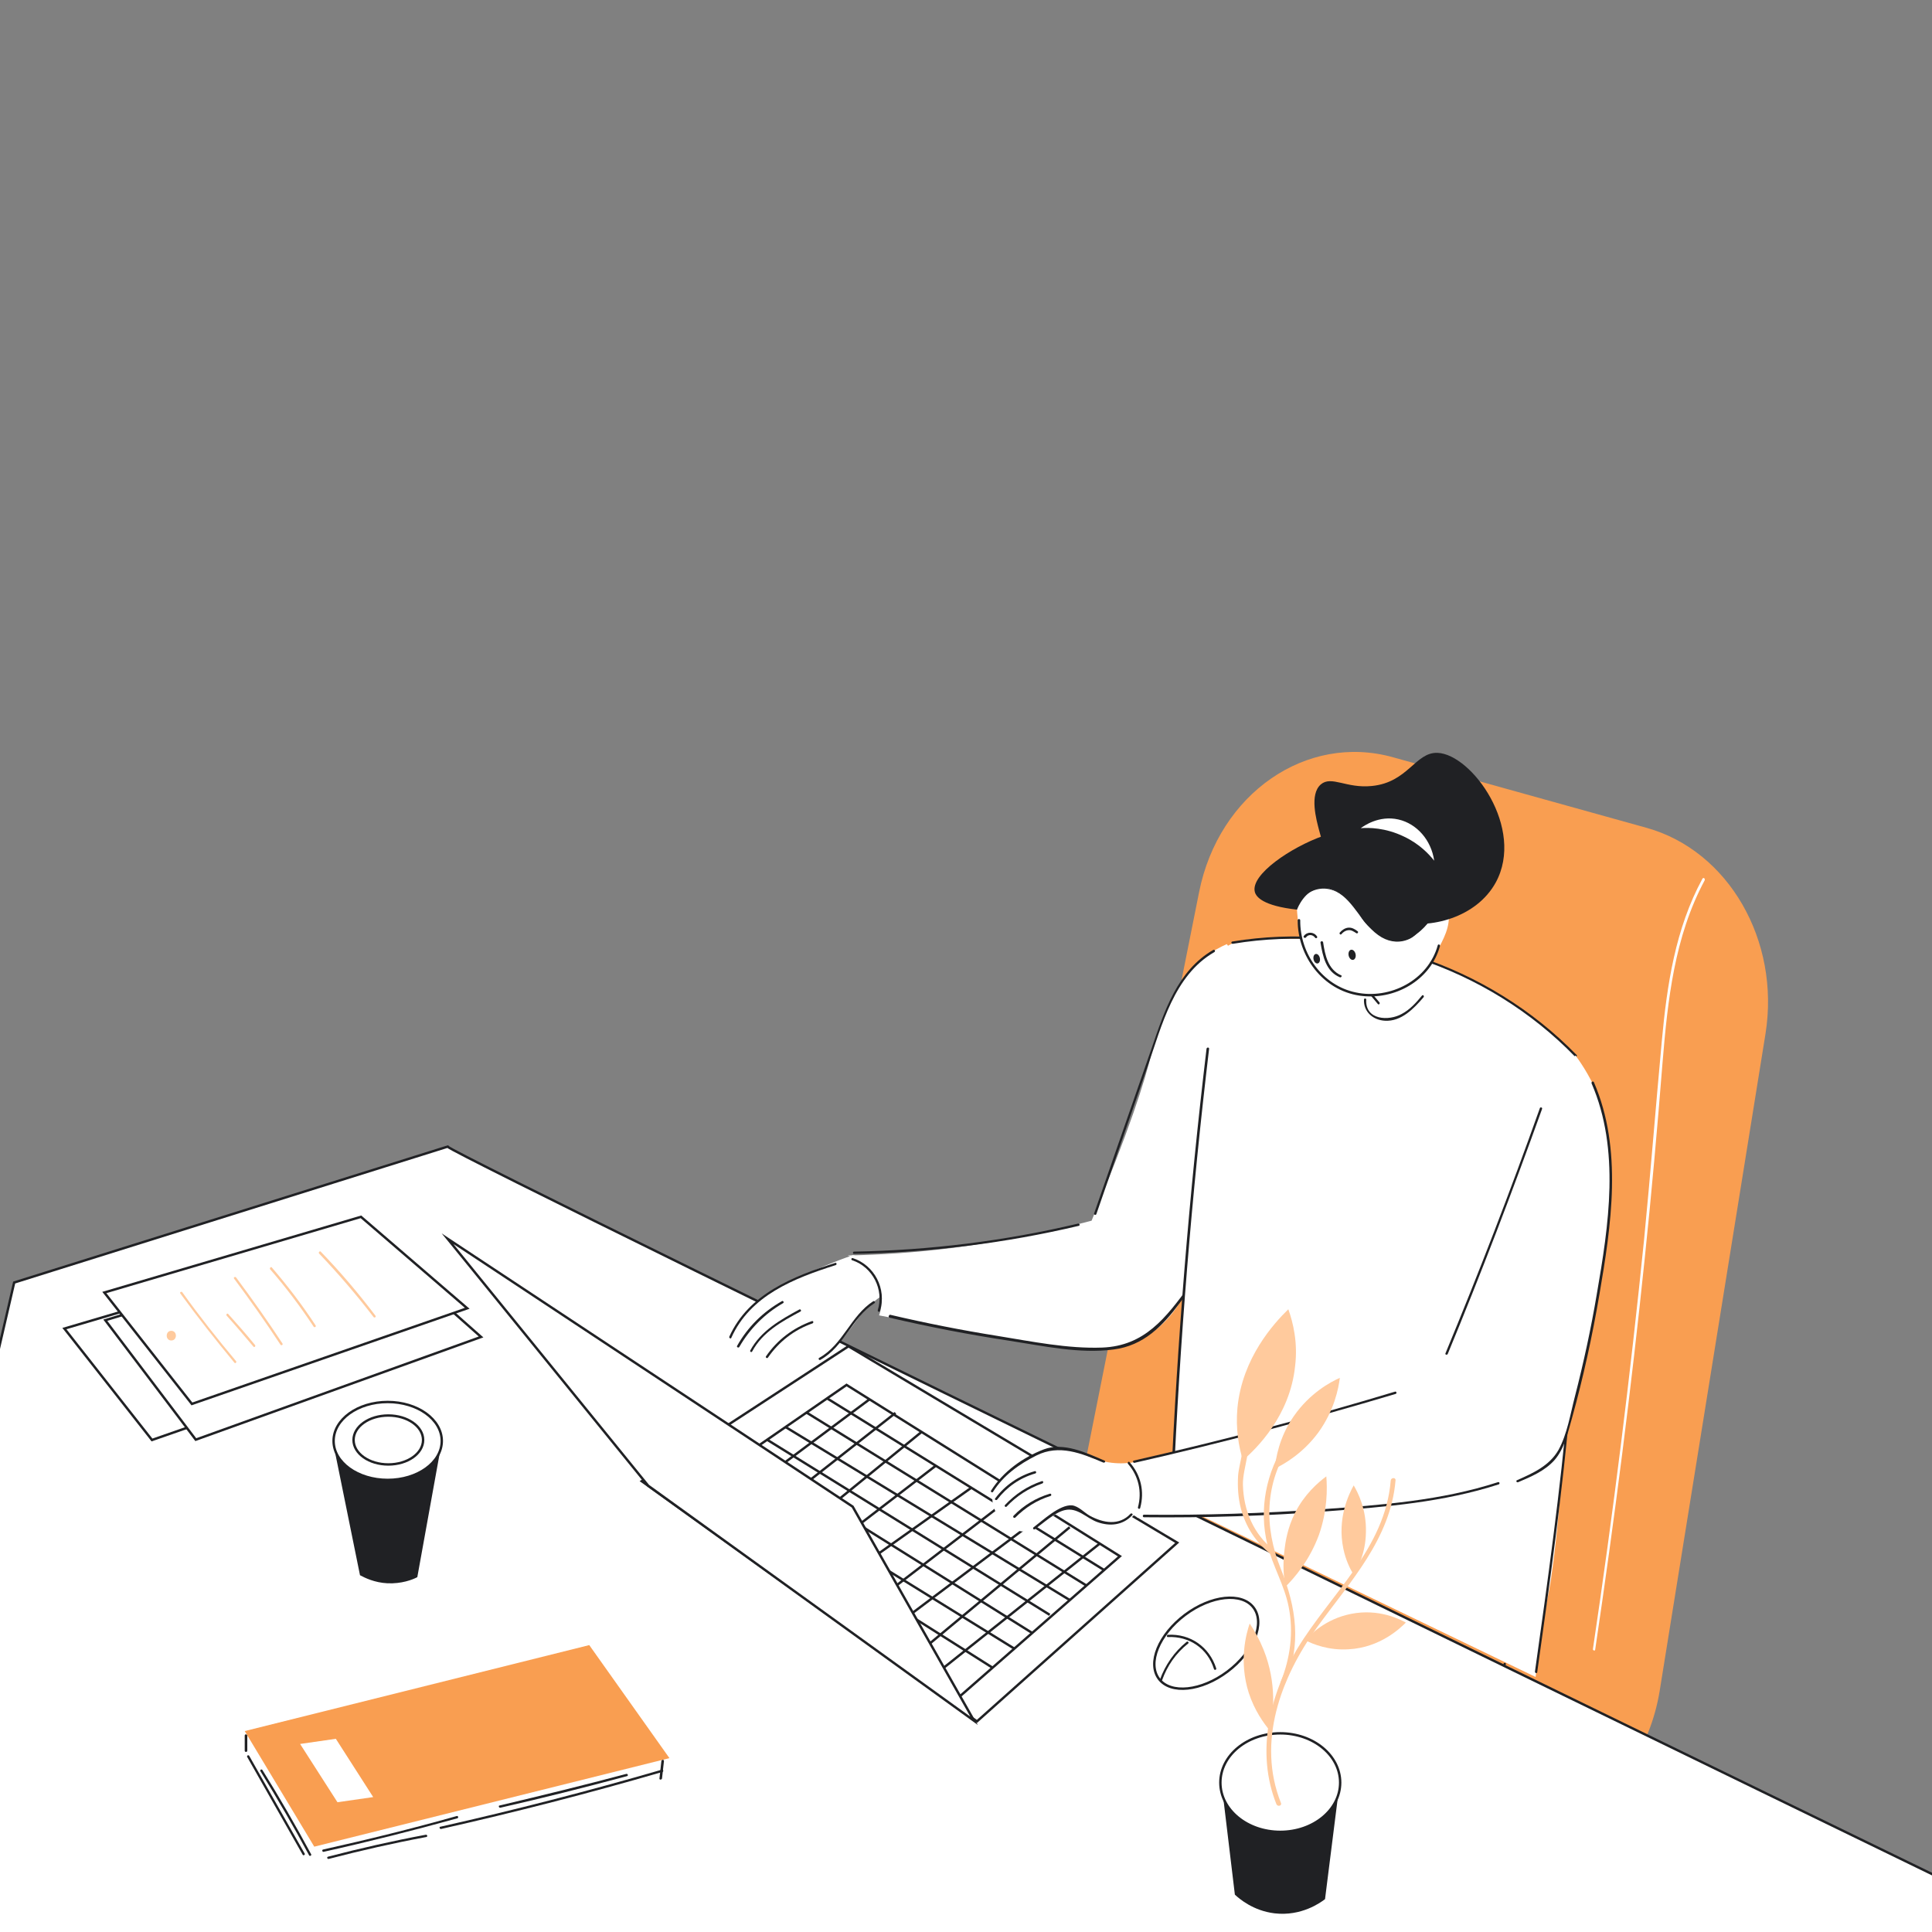 <?xml version="1.0" encoding="UTF-8"?> <svg xmlns="http://www.w3.org/2000/svg" width="600" height="600" viewBox="0 0 600 600" fill="none"><rect x="0" y="0" width="600" height="600" fill="#808080" stroke="none"/> <g clip-path="url(#clip0_1356_11)"> <path d="M445.2 565.5L363.1 521.8C342.2 510.7 330.9 484.8 336 459.4L372.4 277C378.5 246.5 405.7 227.6 432.7 235.2L511.4 257.1C536.8 264.2 552.9 292.1 548.3 321L515.4 525.3C509.4 561.2 474.7 581.2 445.2 565.5Z" fill="#F99E51"></path> <path d="M528.7 272.9C520.3 288.4 517.7 305.8 516.1 323.2C514.2 343.7 512.6 364.3 510.6 384.8C506.3 427.3 501 469.8 494.7 512.1C494.6 512.6 495.4 512.8 495.4 512.3C501.4 471.9 506.6 431.4 510.8 390.7C512.9 370.6 514.7 350.4 516.3 330.2C517.9 310.7 520 290.9 529.4 273.4C529.6 272.8 529 272.4 528.7 272.9Z" fill="white"></path> <path d="M139 356.1C142.4 359.7 622.4 592.9 622.4 592.9L594.6 665.7L-58.1 668L4.4 398.3L139 356.1Z" fill="white" stroke="#202124" stroke-width="0.75" stroke-miterlimit="10"></path> <path d="M132.7 417.4L47.2 447.2L20 412.6L99.7 389.1L132.7 417.4Z" fill="white" stroke="#202124" stroke-width="0.75" stroke-miterlimit="10"></path> <path d="M149.4 415.2L60.8 447.1L32.7 410L115.2 384.9L149.4 415.2Z" fill="white" stroke="#202124" stroke-width="0.75" stroke-miterlimit="10"></path> <path d="M145.1 406.3L59.6 436L32.4 401.4L112.1 377.9L145.1 406.3Z" fill="white" stroke="#202124" stroke-width="0.75" stroke-miterlimit="10"></path> <path d="M53.2 416.3C55.1 416.3 55.1 413.3 53.2 413.3C51.3 413.3 51.3 416.3 53.2 416.3Z" fill="#FFCA9D"></path> <path d="M56 401.7C61.4 409.1 67 416.2 72.8 423.2C73.1 423.6 73.6 423 73.3 422.7C67.5 415.8 61.9 408.7 56.6 401.3C56.4 401 55.7 401.3 56 401.7Z" fill="#FFCA9D"></path> <path d="M70.4 408.6C73.2 411.7 76 415 78.7 418.2C79 418.6 79.5 418 79.2 417.7C76.5 414.4 73.7 411.2 70.9 408.1C70.6 407.7 70.1 408.2 70.4 408.6Z" fill="#FFCA9D"></path> <path d="M72.7 397.1C77.7 403.8 82.5 410.6 87.1 417.6C87.4 418 88 417.6 87.7 417.2C83.1 410.2 78.3 403.4 73.3 396.7C73 396.4 72.4 396.7 72.7 397.1Z" fill="#FFCA9D"></path> <path d="M83.9 394.2C88.8 399.8 93.3 405.8 97.4 412C97.7 412.4 98.3 412 98 411.6C93.9 405.3 89.3 399.3 84.4 393.6C84.2 393.3 83.6 393.8 83.9 394.2Z" fill="#FFCA9D"></path> <path d="M99.1 389.3C105.1 395.6 110.7 402.1 116 409C116.3 409.4 116.9 409 116.6 408.6C111.3 401.6 105.7 395 99.6 388.7C99.3 388.4 98.8 389 99.1 389.3Z" fill="#FFCA9D"></path> <path d="M207.9 546L97.6 573.5L76 537.6L183 510.9L207.9 546Z" fill="#F99E51"></path> <path d="M115.9 558.1L104.8 559.7L93.2 541.6L104.3 540L115.9 558.1Z" fill="white"></path> <path d="M76 539C76 540.6 76 542.2 76 543.7C76 544.2 76.8 544.2 76.8 543.7C76.8 542.1 76.8 540.5 76.8 539C76.7 538.5 76 538.5 76 539Z" fill="#202124"></path> <path d="M76.8 545.7C82.5 555.8 88.3 565.9 94 576C94.2 576.4 94.9 576 94.6 575.6C88.9 565.5 83.1 555.4 77.4 545.3C77.2 544.9 76.5 545.2 76.8 545.7Z" fill="#202124"></path> <path d="M80.9 550.1C86.2 558.7 91.3 567.4 96 576.2C96.2 576.6 96.9 576.2 96.6 575.8C91.8 566.9 86.8 558.2 81.5 549.7C81.2 549.3 80.6 549.7 80.9 550.1Z" fill="#202124"></path> <path d="M100.5 575.1C114.4 572 128.3 568.5 142 564.7C142.5 564.6 142.3 563.8 141.8 564C128 567.9 114.2 571.3 100.3 574.4C99.9 574.5 100.1 575.2 100.5 575.1Z" fill="#202124"></path> <path d="M137 568C160.1 562.8 183 556.9 205.7 550.3C206.2 550.2 206 549.4 205.5 549.6C182.8 556.2 159.9 562.1 136.8 567.3C136.3 567.3 136.5 568.1 137 568Z" fill="#202124"></path> <path d="M102.1 577.3C112.1 574.7 122.2 572.4 132.4 570.5C132.9 570.4 132.7 569.7 132.2 569.8C122 571.7 111.9 574 101.9 576.6C101.4 576.7 101.6 577.4 102.1 577.3Z" fill="#202124"></path> <path d="M155.4 561.4C168.6 558.4 181.7 555.1 194.7 551.6C195.2 551.5 195 550.8 194.5 550.9C181.4 554.4 168.3 557.6 155.2 560.7C154.7 560.7 154.9 561.5 155.4 561.4Z" fill="#202124"></path> <path d="M205.4 546.9C205.2 548.7 205 550.5 204.8 552.3C204.7 552.8 205.5 552.8 205.6 552.3C205.8 550.5 206 548.7 206.2 546.9C206.2 546.4 205.5 546.4 205.4 546.9Z" fill="#202124"></path> <path d="M129.6 489.8C128.1 490.6 124.7 491.9 120.3 491.7C116.3 491.5 113.3 490 111.8 489.2C109 475.6 106.3 461.9 103.5 448.3H137.1L129.6 489.8Z" fill="#202124"></path> <path d="M120.4 459.6C129.678 459.6 137.2 454.183 137.2 447.5C137.2 440.817 129.678 435.4 120.4 435.4C111.122 435.4 103.6 440.817 103.6 447.5C103.6 454.183 111.122 459.6 120.4 459.6Z" fill="white" stroke="#202124" stroke-width="0.75" stroke-miterlimit="10"></path> <path d="M120.6 454.8C126.565 454.8 131.4 451.397 131.4 447.2C131.4 443.003 126.565 439.6 120.6 439.6C114.635 439.6 109.8 443.003 109.8 447.2C109.8 451.397 114.635 454.8 120.6 454.8Z" fill="white" stroke="#202124" stroke-width="0.75" stroke-miterlimit="10"></path> <path d="M381.221 519.113C389.344 513.006 392.969 504.12 389.318 499.264C385.668 494.408 376.124 495.422 368.001 501.528C359.879 507.634 356.254 516.521 359.904 521.377C363.555 526.233 373.099 525.219 381.221 519.113Z" fill="white" stroke="#202124" stroke-width="0.75" stroke-miterlimit="10"></path> <path d="M360.9 521.8C362.5 517.3 365.2 513.4 369 510.4C369.4 510.1 368.8 509.6 368.5 509.9C364.7 513 361.9 517 360.2 521.7C360 522.1 360.7 522.3 360.9 521.8Z" fill="#202124"></path> <path d="M362.7 508.4C369.3 508.1 375 511.9 377 518.3C377.1 518.8 377.9 518.6 377.7 518.1C375.6 511.5 369.7 507.3 362.7 507.7C362.3 507.7 362.3 508.5 362.7 508.4Z" fill="#202124"></path> <path d="M303.4 534.6L199.3 460L263.5 418.1L365.6 479.1L303.4 534.6Z" fill="white" stroke="#202124" stroke-width="0.75" stroke-miterlimit="10"></path> <path d="M298.1 526.8L212.2 465.1L262.9 430.1L347.8 483.3L298.1 526.8Z" fill="white" stroke="#202124" stroke-width="0.75" stroke-miterlimit="10"></path> <path d="M256.9 434.3L342.9 487.6" stroke="#202124" stroke-width="0.75" stroke-miterlimit="10"></path> <path d="M250.5 438.7L337.4 492.4" stroke="#202124" stroke-width="0.75" stroke-miterlimit="10"></path> <path d="M244 443.2L332.2 496.9" stroke="#202124" stroke-width="0.75" stroke-miterlimit="10"></path> <path d="M238.2 447.1L326 501.5" stroke="#202124" stroke-width="0.75" stroke-miterlimit="10"></path> <path d="M231.8 451.6L320.5 507.1" stroke="#202124" stroke-width="0.75" stroke-miterlimit="10"></path> <path d="M224.9 456.3L315 512" stroke="#202124" stroke-width="0.75" stroke-miterlimit="10"></path> <path d="M218.2 460.9L308.2 517.9" stroke="#202124" stroke-width="0.75" stroke-miterlimit="10"></path> <path d="M341.5 479.4L289.6 520.7" stroke="#202124" stroke-width="0.75" stroke-miterlimit="10"></path> <path d="M332.2 474.3L282.5 515.6" stroke="#202124" stroke-width="0.75" stroke-miterlimit="10"></path> <path d="M270 434.6L221.6 470.7" stroke="#202124" stroke-width="0.75" stroke-miterlimit="10"></path> <path d="M278.1 438.8L231 475.8" stroke="#202124" stroke-width="0.75" stroke-miterlimit="10"></path> <path d="M286.2 444.7L238.2 483.8" stroke="#202124" stroke-width="0.75" stroke-miterlimit="10"></path> <path d="M324.9 469.7L272.5 509.1" stroke="#202124" stroke-width="0.75" stroke-miterlimit="10"></path> <path d="M290.6 455.2L246.1 489.4" stroke="#202124" stroke-width="0.75" stroke-miterlimit="10"></path> <path d="M301.7 462L254.5 495.5" stroke="#202124" stroke-width="0.75" stroke-miterlimit="10"></path> <path d="M310.7 467.6L264.8 502.8" stroke="#202124" stroke-width="0.75" stroke-miterlimit="10"></path> <path d="M139 384.7L264.8 467.9L302.5 534.4L201.3 461.4L139 384.7Z" fill="white" stroke="#202124" stroke-width="0.75" stroke-miterlimit="10"></path> <path d="M273.6 402.6C272.8 403.1 271.7 404 270.4 405.1C267 408.1 266.2 410.1 262.9 414.2C260.7 416.9 258.8 419.2 255.8 421.4C253.9 422.8 251.6 424.5 248.2 425.4C246.8 425.8 242 427.1 236.5 425C234.9 424.4 229.8 422.4 227.8 417.5C227.4 416.4 227.2 415.4 227.1 414.7C228 412.8 229.6 410.1 232 407.3C233.7 405.4 237.3 401.7 250.1 395.8C253.8 394.1 258.8 391.9 264.9 389.8C265.2 389.9 271.4 391 273.4 396.3C274.4 399.1 273.9 401.5 273.6 402.6Z" fill="white"></path> <path d="M381 293.2C379.2 294 376.6 295.3 373.9 297.4C370 300.5 367.6 303.9 365.9 306.7C360 316.6 357.8 326.3 357.8 326.3C355.6 335.8 350.5 351.5 339 379.1C326.5 382.4 312.1 385.4 296.2 387.5C284.4 389 273.4 389.7 263.3 389.9C264.4 390.3 265.8 391.1 267.4 392.2C268.6 393.1 271.1 395 272.6 398.2C274.7 402.7 273.5 407.2 273 408.5C276.6 409.2 281.9 410.2 288.2 411.4C314.1 416.2 303.4 413.8 320.1 416.9C320.1 416.9 329.6 418.6 340.9 419C343.2 419.1 346.6 419.1 350.7 417.7C351.5 417.4 354.9 416.2 358.8 413.1C363.2 409.6 365.6 405.8 366.4 404.4C377.1 387.5 382.6 386.6 388.1 372.7C390.3 367.1 391.4 362.5 392.8 355.8C394.5 348.3 395.7 340.3 395.9 335.7C396.8 318.3 387 301.7 381 293.2Z" fill="white"></path> <path d="M376.8 295C365.7 301.4 361.6 314 357.7 325.4C351.7 342.5 345.8 359.7 339.8 376.8C339.6 377.3 340.4 377.5 340.5 377C345.8 361.7 351.1 346.5 356.4 331.2C360.8 318.5 364.6 302.9 377.1 295.7C377.6 295.4 377.2 294.8 376.8 295Z" fill="#202124"></path> <path d="M265.2 389.4C288.7 389 312.1 386.1 335 380.7C335.5 380.6 335.3 379.9 334.8 380C312 385.4 288.7 388.3 265.2 388.7C264.8 388.7 264.8 389.5 265.2 389.4Z" fill="#202124"></path> <path d="M264.7 391.4C271 393.5 274.6 400.5 272.6 406.9C272.5 407.4 273.2 407.6 273.3 407.1C275.4 400.3 271.6 392.9 264.8 390.7C264.4 390.6 264.2 391.3 264.7 391.4Z" fill="#202124"></path> <path d="M276.2 409.2C288.6 412.1 301 414.5 313.6 416.4C324 418 335.3 420.5 345.8 419.1C355.2 417.9 361.1 411.8 366.5 404.5C374.2 394.3 381.4 383.7 388.2 372.8C388.5 372.4 387.8 372 387.6 372.4C381.8 381.6 375.7 390.6 369.3 399.4C362.1 409.2 355.5 418 342.3 418.5C331.6 418.9 320.4 416.6 309.9 414.9C298.6 413.1 287.5 410.9 276.4 408.3C276 408.4 275.8 409.1 276.2 409.2Z" fill="#202124"></path> <path d="M271.2 404.1C264.1 408.7 261.9 417.5 254.4 421.7C254 421.9 254.4 422.6 254.8 422.3C262.3 418.1 264.5 409.2 271.6 404.7C271.9 404.5 271.6 403.9 271.2 404.1Z" fill="#202124"></path> <path d="M259.4 392.2C246.3 396.4 232.5 401.8 226.5 415.1C226.3 415.5 227 415.9 227.1 415.5C233 402.3 246.6 397 259.5 392.9C260 392.8 259.8 392 259.4 392.2Z" fill="#202124"></path> <path d="M229.6 418.3C232.9 412.6 237.5 408 243.2 404.7C243.6 404.5 243.2 403.8 242.8 404.1C237 407.4 232.2 412.1 228.9 418C228.7 418.4 229.4 418.7 229.6 418.3Z" fill="#202124"></path> <path d="M233.6 419.7C236.8 413.7 242.8 410.4 248.6 407.3C249 407.1 248.6 406.4 248.2 406.7C242.3 409.9 236.3 413.3 233 419.4C232.8 419.8 233.4 420.1 233.6 419.7Z" fill="#202124"></path> <path d="M238.5 421.6C241.9 416.7 246.6 413 252.3 411C252.8 410.8 252.6 410.1 252.1 410.3C246.3 412.4 241.4 416.1 237.9 421.2C237.6 421.6 238.3 422 238.5 421.6Z" fill="#202124"></path> <path d="M380 294.7C375.6 298.3 375 304.2 374.4 310.2C373 325.3 372.3 332.8 372.8 339.9C373.6 352.5 372 355 369.1 383.4C367.3 401 365.2 427.5 363.6 466.2C401.4 484.4 439.1 502.6 476.9 520.8C477.3 517.5 477.9 512.6 478.8 506.6C480 499 481.1 494.1 481.6 490.9C483.3 479.3 484.1 469.7 484.8 461.2C488.4 414.5 488.7 422.7 489.6 404.5C490.6 384.9 491 358.9 489.4 327.9C483.1 321.5 473.3 312.8 459.4 305.4C456.5 303.9 443.7 297.2 425.5 293.4C416.1 291.4 408.1 291.5 392.2 291.6C388.1 291.6 383.6 291.7 380 294.7Z" fill="white"></path> <path d="M382.9 293.1C421.5 286.7 461.9 300.1 489.1 328.1C489.4 328.4 490 327.9 489.6 327.6C462.1 299.4 421.5 286 382.7 292.4C382.2 292.5 382.4 293.2 382.9 293.1Z" fill="#202124"></path> <path d="M374.7 325.7C369.3 371 365.6 416.5 363.6 462.1C363.6 462.6 364.3 462.6 364.4 462.1C366.4 416.5 370.1 371 375.5 325.7C375.5 325.2 374.8 325.2 374.7 325.7Z" fill="#202124"></path> <path d="M488.7 349.5C492.5 406.3 484.6 462.9 476.7 519.1C476.6 519.6 477.4 519.8 477.4 519.3C485.3 463.1 493.2 406.4 489.4 349.5C489.4 349 488.7 349 488.7 349.5Z" fill="#202124"></path> <path d="M467.3 517.2C467.8 517.2 467.8 516.4 467.3 516.4C466.8 516.4 466.8 517.2 467.3 517.2Z" fill="#202124"></path> <path d="M353.8 468.2C353.6 468.7 353.1 469.5 352.4 470.3C350.9 472 349 472.5 348 472.7C344.5 473.6 341.4 472.5 340.3 472.1C335.8 470.4 335.8 468.1 332.9 467.9C332.3 467.9 331.4 467.9 325.6 471.7C320.7 474.8 320.4 475.4 318.9 475.6C314.5 476.1 310.9 472.1 310.7 471.8C307.6 468.2 308.1 463.8 308.2 463.1C309.3 461.5 311 459.2 313.5 457C315.7 455 318.6 452.4 323.2 451C327.5 449.8 331.2 450.2 333.2 450.6C337.4 451.4 338.4 453 343 453.9C346.2 454.6 348.9 454.5 350.8 454.3C351.7 455.3 353.5 457.5 354.2 460.9C354.8 464.2 354.1 466.9 353.8 468.2Z" fill="white"></path> <path d="M489.3 327.8C487 329.6 483.7 332.6 481.1 337.3C479.2 340.7 478.7 343.2 476.9 348.9C476.6 349.7 475 354.2 471.8 363C471.8 363 467.9 373.6 463.7 384.4C457.1 401.5 449.4 418.9 445.4 428.1C441.5 429.5 435.7 431.6 428.5 434C420.6 436.6 410.7 439.6 384.9 446.1C376.1 448.3 364.5 451.2 350.7 454.4C351.7 455.6 353.3 457.8 354.1 461C355.3 465.9 353.7 470 353.1 471.3C356.4 471.2 361.2 471.1 367.2 470.9C395.1 470 409.1 469.6 422.7 468.2C455.9 464.9 450.7 461.4 468.7 459.8C470.4 459.6 474.9 459.3 479 456.3C483.5 453 485.5 448.3 487.7 440.9C491.1 429.8 492.8 420.9 493.7 416.3C496.4 401.5 497.8 394.1 498.6 387.9C499.9 377.3 500.7 370.8 500.3 361.8C499.7 349.8 497.6 343.6 496.8 341.4C494.4 335.3 491.5 330.8 489.3 327.8Z" fill="white"></path> <path d="M350.3 454.6C353.6 458.4 354.7 463.3 353.4 468.1C353.3 468.6 354 468.8 354.1 468.3C355.5 463.2 354.3 458 350.8 454.1C350.6 453.7 350 454.2 350.3 454.6Z" fill="#202124"></path> <path d="M355.3 471.2C374.4 471.4 393.6 470.8 412.7 469.3C430.4 468 448.4 466.5 465.4 461C465.9 460.9 465.7 460.1 465.2 460.3C447.7 466 429 467.4 410.7 468.7C392.2 470 373.7 470.6 355.2 470.4C354.8 470.5 354.8 471.2 355.3 471.2Z" fill="#202124"></path> <path d="M494.3 336.5C503.2 357.1 499.6 380.5 495.9 401.9C494.1 412.6 491.8 423.2 489.1 433.7C487.7 439.1 486.7 445.4 484 450.3C481.2 455.2 476.1 457.5 471.1 459.7C470.7 459.9 471 460.5 471.5 460.3C475.5 458.6 479.8 456.8 482.8 453.4C485.9 449.8 486.9 444.9 488.2 440.4C491.7 427.8 494.5 415 496.7 402.1C500.4 380.5 504 356.9 495 336.1C494.7 335.6 494.1 336 494.3 336.5Z" fill="#202124"></path> <path d="M352.3 454.3C379.6 448.1 406.6 440.9 433.4 432.9C433.9 432.8 433.7 432 433.2 432.2C406.4 440.3 379.4 447.4 352.1 453.6C351.7 453.6 351.9 454.4 352.3 454.3Z" fill="#202124"></path> <path d="M478.2 344.2C469.1 369.8 459.3 395.2 448.9 420.3C448.7 420.7 449.4 420.9 449.6 420.5C460 395.4 469.7 370 478.9 344.4C479.1 343.9 478.3 343.7 478.2 344.2Z" fill="#202124"></path> <path d="M351.1 470.1C347.6 473.9 342.6 473 338.4 470.7C336.8 469.8 334.9 467.7 332.9 467.5C329.1 467.2 323.8 472.2 321 474.3C320.6 474.6 321 475.2 321.4 474.9C323.9 473.1 327.6 469.7 330.6 469C334.6 468 337.4 471.5 340.8 472.7C344.7 474.1 348.7 473.7 351.6 470.6C352 470.3 351.5 469.8 351.1 470.1Z" fill="#202124"></path> <path d="M343 453.6C337.4 451.2 330.3 447.8 324.2 450.1C317.7 452.6 311.5 457 307.8 462.9C307.5 463.3 308.2 463.7 308.4 463.3C311.6 458.2 316.5 454.7 321.9 452C328.9 448.5 335.8 451.3 342.6 454.2C343.1 454.4 343.5 453.8 343 453.6Z" fill="#202124"></path> <path d="M309.7 465.7C312.7 461.8 316.7 459 321.5 457.6C322 457.5 321.8 456.7 321.3 456.9C316.4 458.3 312.2 461.2 309.1 465.3C308.7 465.7 309.4 466.1 309.7 465.7Z" fill="#202124"></path> <path d="M312.6 467.9C315.7 464.6 319.4 462.2 323.7 460.7C324.2 460.5 324 459.8 323.5 460C319.1 461.5 315.3 464 312.1 467.4C311.8 467.7 312.3 468.2 312.6 467.9Z" fill="#202124"></path> <path d="M315.3 471.3C318.4 468.2 322 465.9 326.2 464.6C326.7 464.5 326.5 463.7 326 463.9C321.7 465.2 317.9 467.5 314.8 470.7C314.4 471.1 314.9 471.6 315.3 471.3Z" fill="#202124"></path> <path d="M425.9 309.1C425.6 309.2 424.4 309.5 423.9 310.5C423.3 311.8 424.2 313.2 424.6 313.8C425.8 315.6 427.6 316.2 428.2 316.4C430.8 317.2 433.1 316.3 434.4 315.8C437.7 314.6 439.4 312.3 440.1 311.4C440.7 310.6 441.2 309.9 441.6 308.9C442.4 306.4 441.9 303.2 440.6 302.2C438.5 300.3 432.5 303 425.9 309.1Z" fill="white"></path> <path d="M425.8 309.3C426.5 310.1 427.2 311 427.9 311.8C428.2 312.2 428.7 311.6 428.4 311.3C427.7 310.5 427 309.6 426.3 308.8C426 308.4 425.4 309 425.8 309.3Z" fill="#202124"></path> <path d="M423.6 310.4C423.4 314.2 426.4 316.8 430.1 317C435.2 317.3 439.1 313.2 442.1 309.7C442.4 309.3 441.9 308.8 441.6 309.2C439.8 311.4 437.8 313.6 435.3 314.9C431.4 317.1 423.9 316.9 424.3 310.4C424.3 310 423.6 310 423.6 310.4Z" fill="#202124"></path> <path d="M402.7 280.7C402.7 281.3 402.8 283.3 403 285C403.2 287.7 403.4 289.3 403.9 291.3C404.8 294.8 406.1 297.2 406.4 297.7C408.2 300.8 410.2 302.7 411 303.4C414.3 306.3 417.6 307.5 418.6 307.9C419.4 308.2 422.2 309 425.8 309C427.4 309 432.5 308.9 437.6 305.6C442.2 302.7 444.3 298.9 446.1 295.7C448.4 291.5 450.4 287.9 449.9 283.2C449.3 278.3 446.3 275.1 444.6 273.4C439 267.5 431.8 266.3 430.1 266.1C416.2 264.2 402.8 274.8 402.7 280.7Z" fill="white"></path> <path d="M464.5 274.1C458.6 284.8 444.4 288.8 433.4 286.2C416.4 282.3 411.3 264.1 409.7 258C408.8 254.6 406.6 246.7 410.2 243.6C413.5 240.8 418.1 244.9 426 244.1C437.3 243 439.5 233.6 446.4 233.8C457.1 234.2 473.7 257.3 464.5 274.1Z" fill="#202124"></path> <path d="M402.8 282.5C392.1 281.3 390.1 278.5 389.7 277C388.3 271.6 401 263.1 410.9 259.6C417.8 257.1 423.2 257 425.8 257.1C430 257.2 435.3 257.4 440.4 260.9C444.6 263.8 446.6 267.4 447.4 269C450.7 275 450.5 280.8 450.3 283.3C449.7 283.3 448.6 283.3 447.3 283.7C444.1 284.8 443.6 287.4 440.1 289.9C438.8 290.8 437.3 291.9 435.2 292.2C431.2 292.7 427.8 290 426.3 288.8C421.3 284.8 422.2 281.7 417.4 278.3C415.7 277.1 413.1 275.3 410 275.8C405.3 276.3 403 281.9 402.8 282.5Z" fill="#202124"></path> <path d="M403 285.8C403 297 410.8 307.5 422.2 309.2C433 310.8 444.3 304.5 447.2 293.8C447.3 293.3 446.6 293.1 446.5 293.6C443.5 304.4 431.7 310.5 421 308.2C410.6 306 403.7 296.1 403.8 285.8C403.8 285.3 403 285.3 403 285.8Z" fill="#202124"></path> <path d="M402.9 281.2C405.2 276.7 410.3 274.6 415 276.9C417.8 278.3 419.9 281.1 421.7 283.5C423.8 286.3 426 289.3 429.1 291.1C431.9 292.7 435 292.9 437.9 291.5C441.5 289.8 445.6 281.9 449.9 283.6C450.3 283.8 450.5 283.1 450.1 282.9C445.7 281.2 443.8 285.8 441.1 288.4C433 296.1 426.5 288.3 421.5 282C416.4 275.6 407 271.7 402.3 280.9C402 281.3 402.7 281.7 402.9 281.2Z" fill="#202124"></path> <path d="M403.1 281.1C404.6 268.3 414.5 257.2 428 257.3C442.6 257.4 449.6 270.1 450 283.2C450 283.7 450.8 283.7 450.8 283.2C450.4 269.7 443.1 256.7 428.1 256.5C414.2 256.4 404 267.9 402.4 281.1C402.3 281.6 403 281.6 403.1 281.1Z" fill="#202124"></path> <path d="M410.1 292.8C410.8 297 411.8 301.7 416.1 303.5C416.5 303.7 416.9 303 416.5 302.9C412.4 301.1 411.5 296.6 410.9 292.6C410.7 292.1 410 292.3 410.1 292.8Z" fill="#202124"></path> <path d="M420.239 298.09C420.833 297.965 421.167 297.162 420.985 296.298C420.802 295.433 420.173 294.834 419.578 294.959C418.984 295.085 418.65 295.887 418.832 296.752C419.014 297.616 419.644 298.216 420.239 298.09Z" fill="#202124"></path> <path d="M416.6 290.1C417.1 289.5 417.8 289 418.6 288.9C419.6 288.7 420.4 289.3 421.2 289.8C421.6 290.1 422 289.4 421.6 289.2C420.7 288.5 419.8 288 418.7 288.1C417.7 288.2 416.8 288.8 416.1 289.6C415.8 289.9 416.3 290.5 416.6 290.1Z" fill="#202124"></path> <path d="M405.6 291.1C406.3 290.1 407.7 290.2 408.4 291.2C408.7 291.6 409.3 291.2 409 290.8C408 289.3 405.9 289.3 404.9 290.7C404.6 291.1 405.3 291.5 405.6 291.1Z" fill="#202124"></path> <path d="M409.224 299.202C409.764 299.088 410.064 298.339 409.893 297.528C409.722 296.718 409.145 296.153 408.605 296.267C408.064 296.381 407.765 297.131 407.936 297.941C408.107 298.752 408.684 299.316 409.224 299.202Z" fill="#202124"></path> <path d="M422.6 257.2C423.4 256.6 428.2 253.1 434.3 254.5C440 255.8 444.5 260.9 445.4 267.3C443.9 265.4 440.9 262.1 436 259.8C430.2 257 425 257 422.6 257.2Z" fill="white"></path> <path d="M411.5 589.8C410.2 590.8 404.2 595.2 395.8 594.2C389.2 593.4 384.9 589.7 383.5 588.4L379.1 551.7H416.3C414.7 564.4 413.1 577.1 411.5 589.8Z" fill="#202124"></path> <path d="M397.6 568.9C407.873 568.9 416.2 562.05 416.2 553.6C416.2 545.15 407.873 538.3 397.6 538.3C387.328 538.3 379 545.15 379 553.6C379 562.05 387.328 568.9 397.6 568.9Z" fill="white" stroke="#202124" stroke-width="0.75" stroke-miterlimit="10"></path> <path d="M431.9 459.8C430.2 480.9 413.2 495 402.9 512C394.2 526.4 390 544.3 396.4 560.3C396.8 561.2 398.2 560.8 397.8 559.9C390.3 541 397.7 521.1 409 505.4C419.2 491.3 431.9 477.9 433.4 459.7C433.5 458.8 432 458.8 431.9 459.8Z" fill="#FFCA9D"></path> <path d="M399.1 522.9C404.2 510.7 402.6 499.3 397.8 487.3C392.5 474.2 392.7 460.6 400.8 448.5C401.3 447.7 400 446.9 399.5 447.7C393.2 457.1 390.9 468.7 393.6 479.7C395.2 486.3 398.9 492.3 400.2 499C401.8 506.9 400.7 515 397.7 522.4C397.3 523.4 398.8 523.7 399.1 522.9Z" fill="#FFCA9D"></path> <path d="M385.4 444.7C387.2 448.5 384.8 454.2 384.5 458.3C384.3 461.7 384.5 465.2 385.4 468.6C386.9 474.2 390 479 394.6 482.6C395.4 483.2 396.4 482.1 395.7 481.5C389.3 476.5 386.2 469.1 386 461.1C385.9 455.6 389.3 449.2 386.8 444C386.3 443.1 385 443.9 385.4 444.7Z" fill="#FFCA9D"></path> <path d="M386 453.5C384.7 449.3 383.7 443.7 384.3 437.2C385.8 421.7 395.6 411 400.1 406.6C401.6 410.8 403.1 417 402.2 424.3C400.6 439.7 390.2 449.9 386 453.5Z" fill="#FFCA9D"></path> <path d="M399.2 492.8C398.7 490.1 398.3 486.1 398.9 481.4C399.2 478.9 399.8 474.6 402.2 469.8C405.1 464.1 409.2 460.5 411.9 458.5C412.2 462.2 412.3 469 409.6 476.7C406.6 484.8 401.9 490.1 399.2 492.8Z" fill="#FFCA9D"></path> <path d="M395.9 456.1C396.2 453 397.2 446.4 401.8 439.8C406.8 432.6 413.2 429.2 416.1 427.9C415.7 431.1 414.4 438 409.4 444.9C404.6 451.4 398.8 454.7 395.9 456.1Z" fill="#FFCA9D"></path> <path d="M394.4 537.5C392.4 535.1 389.6 531.2 387.8 525.7C384.7 515.9 387 507.4 388.1 504.2C389.6 506.4 391.1 509.1 392.4 512.3C396.6 522.7 395.5 532.4 394.4 537.5Z" fill="#FFCA9D"></path> <path d="M405.4 509.4C406.8 507.8 411.5 502.8 419.6 501.2C428.2 499.5 434.8 502.9 436.6 503.9C435 505.5 428.7 511.7 418.8 512.2C412.6 512.6 407.7 510.6 405.4 509.4Z" fill="#FFCA9D"></path> <path d="M420.4 461.3C418.9 464 415.2 471.6 417.2 481C417.9 484.4 419.2 487.1 420.4 489.1C421.7 487 424.1 482.3 424.2 475.9C424.4 468.7 421.7 463.5 420.4 461.3Z" fill="#FFCA9D"></path> </g> <defs> <clipPath id="clip0_1356_11"> <rect width="600" height="600" fill="white"></rect> </clipPath> </defs> </svg> 